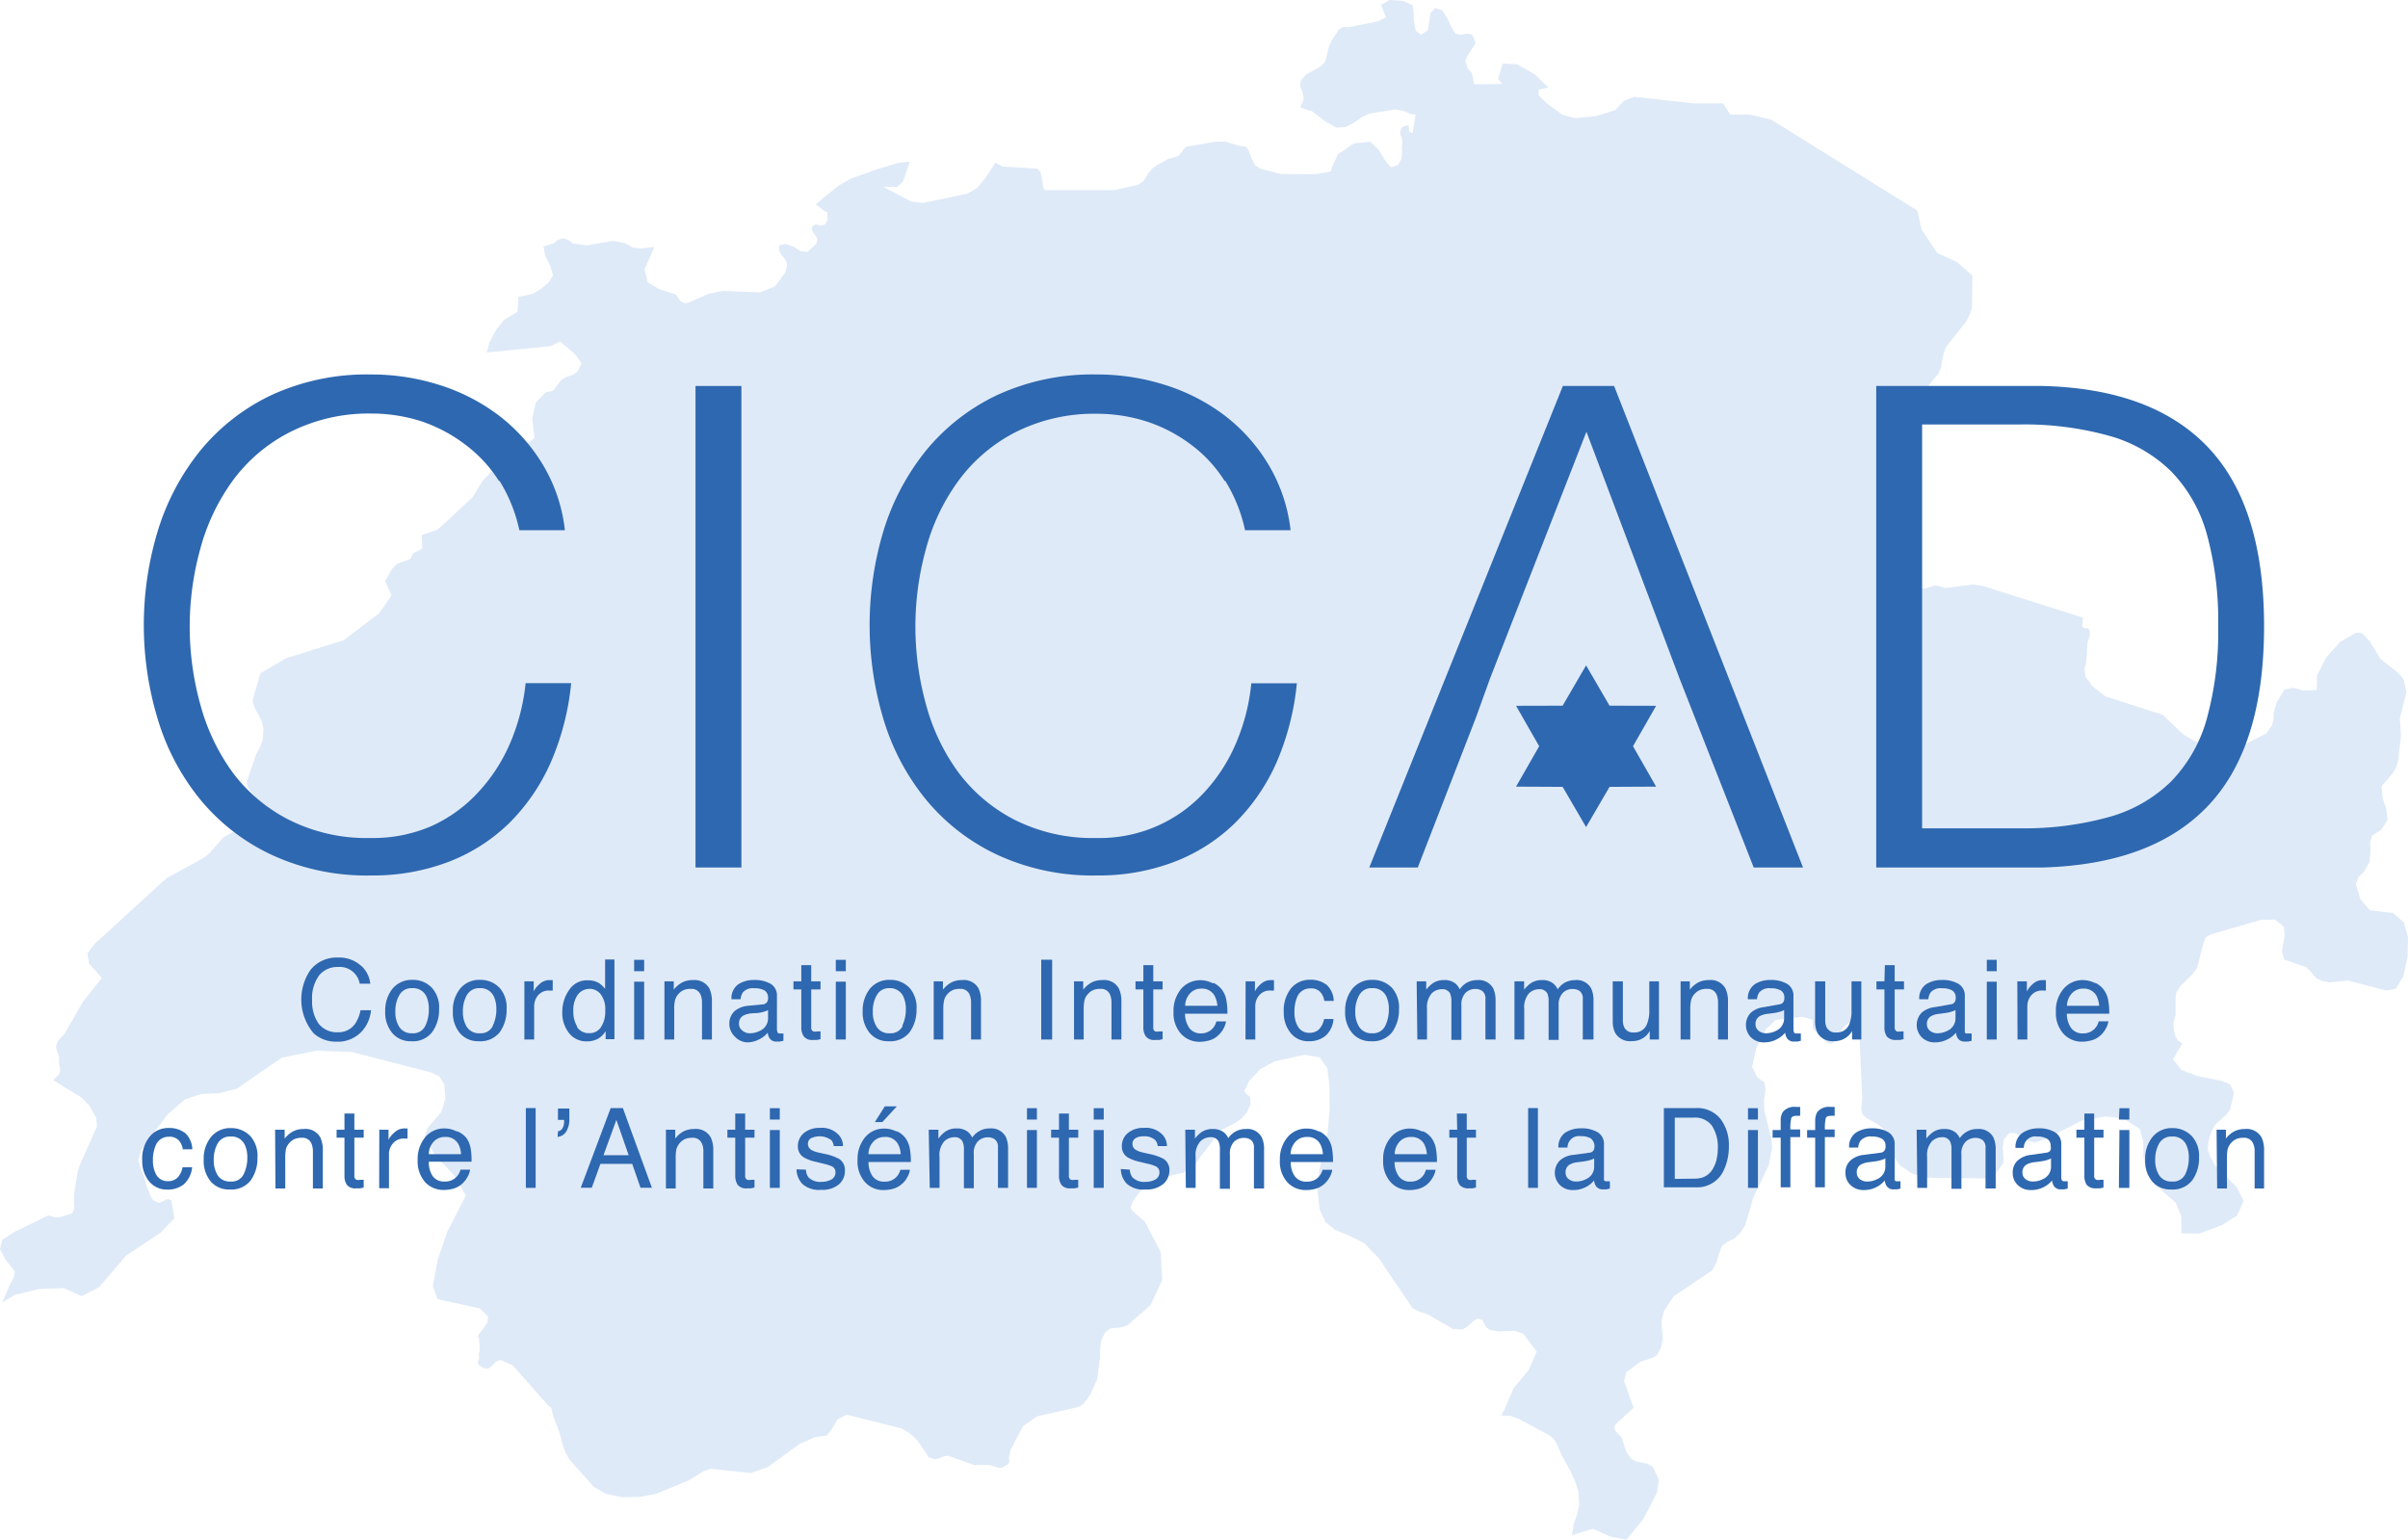 <svg xmlns="http://www.w3.org/2000/svg" viewBox="0 0 211.47 135.22"><defs><style>.cls-1{fill:#dfeaf8;}.cls-2{fill:#2e68b0;}</style></defs><title>Asset 3</title><g id="Layer_2" data-name="Layer 2"><g id="Calque_1" data-name="Calque 1"><polygon class="cls-1" points="122.02 0 121.28 0.43 121.71 1.52 121 1.88 118.48 2.38 117.96 2.37 117.59 2.59 116.96 3.52 116.73 4.03 116.38 5.42 115.89 5.89 114.7 6.54 114.24 7.07 114.19 7.58 114.38 8.09 114.5 8.67 114.19 9.43 114.94 9.7 115.16 9.73 116.37 10.65 117.34 11.2 118.17 11.16 118.87 10.8 119.51 10.34 120.21 9.99 122.5 9.61 123.15 9.71 123.9 10.02 124.32 10.06 124.06 11.71 123.75 11.55 123.72 11.12 123.67 11.02 123.48 11.02 123.23 11.12 123.05 11.26 122.95 11.64 123.03 11.96 123.14 12.23 123.16 12.47 123.11 12.94 123.13 13.44 123.07 13.95 122.77 14.49 122.14 14.7 121.62 14.06 121.06 13.13 120.33 12.45 118.93 12.59 117.5 13.54 116.96 14.72 116.89 15.06 115.45 15.3 112.45 15.28 110.67 14.81 110.22 14.51 109.89 13.84 109.64 13.17 109.38 12.87 108.84 12.81 107.62 12.44 106.78 12.44 104.24 12.87 104.01 13.03 103.77 13.37 103.46 13.71 102.59 13.96 101.59 14.51 101.19 14.81 100.8 15.27 100.62 15.61 100.4 15.92 99.95 16.23 97.84 16.7 91.74 16.7 91.61 16.4 91.52 15.75 91.37 15.11 91.09 14.81 88.07 14.63 87.41 14.29 86.55 15.62 85.81 16.52 84.92 17.02 81.03 17.83 80 17.69 77.56 16.41 78.79 16.42 79.3 15.94 79.91 14.2 78.84 14.32 76.51 15.02 76.44 15.08 74.78 15.66 73.66 16.29 71.61 17.96 71.72 18.01 72.51 18.61 72.66 18.61 72.68 19.3 72.48 19.7 72.11 19.82 71.61 19.71 71.34 19.86 71.28 20.08 71.38 20.36 71.71 20.83 71.77 21 71.75 21.18 71.69 21.38 71.61 21.49 70.9 22.14 70.29 22.05 69.67 21.66 68.95 21.41 68.41 21.57 68.42 22 68.64 22.42 68.81 22.59 69.03 22.91 69.12 23.3 68.96 23.95 68.04 25.16 66.73 25.68 63.47 25.55 62.24 25.8 60.47 26.58 60.16 26.64 59.79 26.48 59.6 26.23 59.47 25.99 59.27 25.83 57.9 25.4 56.88 24.79 56.61 23.66 57.46 21.7 56.19 21.83 55.56 21.73 54.95 21.38 53.85 21.15 51.52 21.55 50.31 21.38 49.88 21.05 49.44 20.94 49.03 21.05 48.61 21.38 47.73 21.64 47.86 22.41 48.33 23.37 48.57 24.19 48.21 24.77 47.52 25.37 46.76 25.81 45.53 26.08 45.45 27.38 44.25 28.1 43.55 29 42.98 30.08 42.74 30.96 48.31 30.41 49.18 30 49.88 30.57 50.58 31.2 51.07 31.91 50.7 32.66 50.27 32.94 49.78 33.08 49.3 33.36 48.61 34.28 48.36 34.38 47.94 34.44 47.05 35.35 46.74 36.76 46.94 38.47 43.76 40.8 42.4 42.2 41.51 43.67 38.44 46.51 37.03 47 37.08 48.18 36.41 48.53 36.24 48.64 36.06 49.08 34.89 49.51 34.45 49.94 33.82 51.03 34.38 52.3 33.31 53.85 30.18 56.23 25.13 57.81 22.87 59.13 22.17 61.53 22.36 62.15 22.99 63.34 23.14 64.09 23.06 65.04 22.81 65.69 22.48 66.28 21.73 68.5 21.67 68.83 21.8 69.22 22.04 69.56 22.39 69.94 22.41 71.08 22.24 71.66 21.71 72.32 21.22 72.69 19.65 73.51 18.43 74.9 17.96 75.3 14.61 77.14 8.3 82.91 7.67 83.73 7.82 84.63 8.95 85.89 7.29 87.98 5.67 90.79 5.13 91.36 4.94 91.77 4.94 92.12 5.05 92.44 5.16 92.72 5.19 92.93 5.19 93.44 5.29 93.91 5.2 94.35 4.67 94.86 7.19 96.42 7.88 97.16 8.45 98.19 8.52 98.93 7 102.33 6.84 102.85 6.51 104.77 6.49 105.49 6.53 106.12 6.33 106.57 5.29 106.89 5.03 106.93 4.74 106.89 4.37 106.77 4.29 106.76 4.2 106.77 4.13 106.8 1.32 108.17 0.19 108.89 0 109.71 0.49 110.64 1.32 111.67 1.18 112.25 0.82 112.93 0.2 114.39 1.32 113.72 3.45 113.21 5.58 113.13 7.18 113.84 8.69 113.06 11.09 110.26 14.09 108.28 15.31 107 15.06 105.44 14.73 105.3 13.95 105.66 13.45 105.4 13.26 105.12 12.81 104 12.78 103.73 12.35 102.58 12.15 101.9 12.41 100.98 13.39 99.64 14.73 97.87 16.25 96.55 17.7 96.08 19.24 96.01 20.77 95.63 24.76 92.89 27.76 92.29 30.88 92.39 37.87 94.2 38.58 94.54 39.01 95.22 39.11 96.51 38.77 97.64 37.54 99.09 37.29 99.86 38.18 101.42 39.84 103.18 40.91 105.01 39.25 108.24 38.44 110.66 38.01 112.97 38.42 114.1 42.15 114.92 42.86 115.62 42.81 116.13 42.48 116.64 42.11 117.11 41.89 117.46 42.03 117.39 42.11 118.06 42.12 118.76 42.05 118.83 42.07 119.35 41.98 119.63 42.01 119.84 42.42 120.15 42.86 120.21 43.22 119.94 43.55 119.6 43.94 119.44 45.02 119.91 48.19 123.49 48.41 123.64 48.58 124.36 49.11 125.76 49.44 126.98 49.7 127.66 50.02 128.2 52.12 130.56 53.21 131.21 54.66 131.5 56.19 131.47 57.6 131.21 60.49 130.02 61.8 129.21 62.42 129 65.95 129.37 67.45 128.84 70.22 126.82 71.61 126.21 72.6 126.09 73.11 125.42 73.57 124.65 74.35 124.25 79.13 125.44 79.86 125.86 80.57 126.52 81.45 127.8 81.52 127.97 82.1 128.17 82.49 128.08 82.84 127.91 83.29 127.86 85.56 128.68 86.84 128.66 87.68 128.91 87.95 128.92 88.54 128.6 88.65 128.38 88.61 128.03 88.75 127.34 89.84 125.26 91.09 124.39 94.42 123.64 94.86 123.51 95.2 123.23 95.78 122.46 95.82 122.32 96.27 121.32 96.35 121.18 96.6 119.27 96.61 118.51 96.7 117.74 97.04 117.04 97.51 116.68 98.49 116.58 98.99 116.41 101.04 114.63 102.06 112.45 101.94 109.97 100.54 107.3 99.44 106.34 99.28 106.08 99.48 105.51 99.95 104.86 100.86 103.92 101.88 103.46 103.92 103 104.88 102.33 107.19 99.29 108.51 98.61 109.06 98.2 109.52 97.65 109.81 97.02 109.79 96.34 109.48 96.11 109.29 95.82 109.68 94.96 110.68 93.9 111.95 93.21 114.57 92.64 115.91 92.88 116.56 93.81 116.75 95.34 116.77 97.39 116.61 99.34 115.85 102.84 115.7 104.58 115.89 106.23 116.4 107.32 117.25 108.03 118.48 108.52 119.78 109.17 121.11 110.54 124.06 114.91 124.52 115.14 125.42 115.46 127.61 116.73 128.43 116.77 128.77 116.58 129.5 115.94 129.79 115.81 130.17 115.94 130.52 116.58 130.88 116.82 131.62 116.93 133.06 116.89 133.77 117.14 134.96 118.71 134.27 120.29 132.93 121.92 132.11 123.81 131.93 124.14 131.85 124.32 132.65 124.36 133.37 124.62 136.05 126.06 136.38 126.31 136.68 126.74 137.15 127.81 137.95 129.26 138.34 130.13 138.61 131.01 138.69 132.18 138.5 133.01 138.22 133.8 138.04 134.84 139.9 134.27 141.43 134.96 142.84 135.22 144.34 133.38 145.51 131.11 145.68 129.97 145.16 128.85 144.71 128.57 143.7 128.37 143.23 128.1 142.81 127.48 142.42 126.25 141.91 125.74 141.81 125.57 141.78 125.4 141.81 125.23 141.91 125.07 143.46 123.64 142.63 121.3 142.83 120.53 144.03 119.61 145.06 119.28 145.5 119.02 145.87 118.39 146.02 117.56 145.92 116.05 146.11 115.18 146.97 113.87 150.37 111.57 150.74 110.88 150.97 110.1 151.23 109.43 151.73 109.05 152.3 108.79 152.84 108.28 153.27 107.6 153.97 105.18 155.34 102.32 155.63 100.82 155.56 99.95 154.94 97.55 154.92 96.58 155.05 95.73 154.96 95.06 154.33 94.62 153.87 93.7 154.24 92.04 155.07 90.41 155.95 89.58 158.24 89.3 159.17 89.55 159.21 90.38 160.41 91.53 160.75 91.68 161.27 91.48 161.5 91.07 161.66 90.58 161.97 90.15 162.73 89.59 163.1 89.51 163.25 89.94 163.54 96.44 163.46 97.47 163.56 97.85 163.9 98.19 164.93 98.76 165.35 99.1 166.27 101.54 166.87 102.37 167.87 103.04 168.95 103.44 174.33 103.5 175.22 103.15 175.93 102.15 175.95 101.62 175.88 100.86 175.97 100.08 176.47 99.5 176.99 99.52 178.12 100.21 178.72 100.34 179.7 100.02 182.82 98.42 184.86 98.06 185.78 98.14 186.73 98.39 187.91 99.15 188.22 100.26 188.24 101.59 188.55 103.07 189.22 104.01 191.08 105.64 191.55 106.8 191.59 108.32 193.14 108.35 195.12 107.6 196.44 106.78 197.04 105.49 196.44 104.28 194.51 102.32 194.09 101.56 193.9 100.99 193.92 100.37 194.17 99.45 194.52 98.8 195.5 97.91 195.84 97.46 196.19 95.98 195.85 95.23 195.03 94.91 192.94 94.5 191.56 93.96 190.83 93.04 191.66 91.64 191.24 91.36 191.02 90.98 190.91 90.49 190.85 89.86 191.06 89.14 191.06 87.65 191.13 87.16 191.53 86.56 192.54 85.55 192.94 85.03 193.51 82.81 193.72 82.31 194.17 82.06 198.6 80.78 199.8 80.77 200.56 81.38 200.64 82.15 200.39 83.55 200.6 84.28 202.53 84.95 202.89 85.28 203.14 85.62 203.44 85.93 203.97 86.17 204.57 86.28 206.2 86.12 209.56 87 210.4 86.84 211.06 85.75 211.43 84.07 211.47 82.31 211.1 81 210.14 80.18 208.14 79.96 207.29 78.98 206.9 77.68 207.12 77.03 207.62 76.55 208.07 75.75 208.18 74.78 208.14 74 208.32 73.38 209.13 72.87 209.68 72.01 209.57 71.06 209.23 70.08 209.15 69.06 210.18 67.83 210.44 67.4 210.61 66.78 210.86 64.58 210.75 63.12 211.33 60.8 211.08 59.65 210.67 59.15 209.06 57.88 208.1 56.3 207.6 55.79 207.6 55.77 207.35 55.61 207.1 55.56 206.84 55.61 205.48 56.4 204.29 57.75 203.48 59.31 203.45 60.6 202.29 60.65 201.38 60.41 200.62 60.56 199.9 61.75 199.68 62.62 199.65 63.2 199.52 63.72 199.03 64.42 196.99 65.45 195.78 65.8 194.81 65.77 192.79 65.12 191.73 64.5 189.93 62.78 184.9 61.16 183.75 60.27 183.15 59.43 183.07 58.78 183.22 58.05 183.33 56.44 183.53 55.79 183.53 55.39 183.35 55.17 183.07 55.2 182.86 55.03 182.94 54.25 174.08 51.45 173.3 51.33 170.85 51.64 169.96 51.41 169 51.71 166.14 51.24 165.08 50.93 165.03 50.29 165.57 49.55 166.29 48.81 166.74 47.9 166.72 46.43 166.33 45.33 165.82 44.34 165.45 43.21 165.57 40.89 166.38 38.57 167.15 37.26 168.66 34.71 170.25 32.78 170.44 32.3 170.68 31.09 170.9 30.48 172.71 28.18 173.18 27.13 173.21 24.2 171.87 23.02 170.13 22.22 168.74 20.14 168.39 18.5 168.39 18.5 155.53 10.5 153.71 10.07 151.96 10.07 151.32 9.08 148.72 9.08 143.51 8.5 142.61 8.85 141.87 9.66 140.16 10.2 138.33 10.38 137.19 10.07 135.83 9.06 135.13 8.37 135.13 7.88 135.98 7.68 134.78 6.53 133.24 5.64 131.97 5.58 131.56 6.94 131.94 7.37 129.46 7.41 129.38 6.96 129.25 6.43 128.88 5.97 128.69 5.4 128.84 4.94 129.46 4.01 129.59 3.75 129.28 3.04 128.82 2.95 128.31 3.06 127.81 2.95 127.47 2.4 127.1 1.6 126.66 0.91 126.04 0.7 125.62 1.15 125.38 2.67 124.8 3.05 124.33 2.7 124.17 1.86 124.13 0.96 124.06 0.46 123.19 0.07 122.02 0"/><polygon class="cls-2" points="139.29 58.44 141.35 61.98 145.44 61.99 143.41 65.54 145.44 69.09 141.35 69.11 139.29 72.64 137.23 69.11 133.14 69.09 135.17 65.54 133.14 61.99 137.23 61.98 139.29 58.44"/><polygon class="cls-2" points="147.5 59.6 139.32 37.92 130.85 59.6 129.61 63.04 124.51 76.19 120.25 76.19 137.25 33.9 141.75 33.9 158.34 76.19 154.01 76.19 147.5 59.6"/><path class="cls-2" d="M43.82,42.25a11.91,11.91,0,0,0-3-3.23A13.41,13.41,0,0,0,37,37a14.44,14.44,0,0,0-4.42-.68A15.3,15.3,0,0,0,25.37,38a14.27,14.27,0,0,0-4.95,4.24,18.2,18.2,0,0,0-2.84,6,25.55,25.55,0,0,0,0,13.59,18.21,18.21,0,0,0,2.84,6A14.24,14.24,0,0,0,25.37,72a15.18,15.18,0,0,0,7.22,1.6,12.84,12.84,0,0,0,5.33-1.06A12.65,12.65,0,0,0,42,69.58a14.92,14.92,0,0,0,2.79-4.29A18,18,0,0,0,46.16,60h4A23,23,0,0,1,48.35,67a17.37,17.37,0,0,1-3.67,5.33,15.63,15.63,0,0,1-5.3,3.37,18.65,18.65,0,0,1-6.79,1.19,19.85,19.85,0,0,1-8.73-1.81,18,18,0,0,1-6.25-4.83,20.43,20.43,0,0,1-3.73-7,28.51,28.51,0,0,1,0-16.7,21,21,0,0,1,3.73-7,18.09,18.09,0,0,1,6.25-4.86,20,20,0,0,1,8.73-1.8,19.63,19.63,0,0,1,5.9.89,17.16,17.16,0,0,1,5.21,2.63,15.48,15.48,0,0,1,3.91,4.3,14.24,14.24,0,0,1,2,5.86h-4a13.56,13.56,0,0,0-1.75-4.35"/><rect class="cls-2" x="61.08" y="33.9" width="4.03" height="42.29"/><path class="cls-2" d="M107.55,42.25a11.75,11.75,0,0,0-3-3.23,13.29,13.29,0,0,0-3.85-2,14.33,14.33,0,0,0-4.41-.68A15.34,15.34,0,0,0,89.1,38a14.33,14.33,0,0,0-4.94,4.24,18,18,0,0,0-2.85,6,25.55,25.55,0,0,0,0,13.59,18,18,0,0,0,2.85,6A14.3,14.3,0,0,0,89.1,72a15.22,15.22,0,0,0,7.23,1.6,12.48,12.48,0,0,0,9.42-4,14.89,14.89,0,0,0,2.78-4.29,17.74,17.74,0,0,0,1.36-5.3h4A23.25,23.25,0,0,1,112.09,67a17.39,17.39,0,0,1-3.68,5.33,15.63,15.63,0,0,1-5.3,3.37,18.56,18.56,0,0,1-6.78,1.19,19.9,19.9,0,0,1-8.74-1.81,18,18,0,0,1-6.25-4.83,20.43,20.43,0,0,1-3.73-7,28.73,28.73,0,0,1,0-16.7,21,21,0,0,1,3.73-7,18.09,18.09,0,0,1,6.25-4.86,20,20,0,0,1,8.74-1.8,19.56,19.56,0,0,1,5.89.89,17.21,17.21,0,0,1,5.22,2.63,15.44,15.44,0,0,1,3.9,4.3,14.4,14.4,0,0,1,2,5.86h-4a13.56,13.56,0,0,0-1.75-4.35"/><path class="cls-2" d="M177.39,72.75a27.83,27.83,0,0,0,7.85-1,12.57,12.57,0,0,0,5.42-3.11,12.8,12.8,0,0,0,3.14-5.51,28.7,28.7,0,0,0,1-8.12,28.63,28.63,0,0,0-1-8.11,12.8,12.8,0,0,0-3.14-5.51,12.57,12.57,0,0,0-5.42-3.11,27.8,27.8,0,0,0-7.85-1H168.8V72.75Zm2-38.85q9.66.24,14.55,5.42T198.83,55q0,10.55-4.88,15.73T179.4,76.19H164.77V33.9Z"/><path class="cls-2" d="M31.71,84.81a2.5,2.5,0,0,1,.81,1.59h-.93a1.78,1.78,0,0,0-1.91-1.47,2.06,2.06,0,0,0-1.65.73,3.39,3.39,0,0,0-.62,2.23,3.34,3.34,0,0,0,.56,2,2,2,0,0,0,1.69.77,1.77,1.77,0,0,0,1.57-.81,3.23,3.23,0,0,0,.43-1.12h.92a3.17,3.17,0,0,1-.81,1.86,2.87,2.87,0,0,1-2.23.9,2.91,2.91,0,0,1-2-.74,4.6,4.6,0,0,1-.27-5.57,2.94,2.94,0,0,1,2.42-1.08,2.83,2.83,0,0,1,2,.71"/><path class="cls-2" d="M37.35,90.1a3.24,3.24,0,0,0,.31-1.44,2.61,2.61,0,0,0-.22-1.16,1.28,1.28,0,0,0-1.24-.71,1.2,1.2,0,0,0-1.13.61,2.75,2.75,0,0,0-.35,1.44,2.39,2.39,0,0,0,.35,1.36,1.25,1.25,0,0,0,1.12.55,1.17,1.17,0,0,0,1.16-.65m.53-3.4a2.56,2.56,0,0,1,.68,1.94,3.33,3.33,0,0,1-.6,2,2.13,2.13,0,0,1-1.85.81,2.07,2.07,0,0,1-1.66-.72,2.81,2.81,0,0,1-.62-1.91,3.07,3.07,0,0,1,.65-2,2.19,2.19,0,0,1,1.75-.76,2.26,2.26,0,0,1,1.65.65"/><path class="cls-2" d="M43.27,90.1a3.24,3.24,0,0,0,.32-1.44,2.6,2.6,0,0,0-.23-1.16,1.27,1.27,0,0,0-1.23-.71A1.22,1.22,0,0,0,41,87.4a2.84,2.84,0,0,0-.35,1.44A2.47,2.47,0,0,0,41,90.2a1.26,1.26,0,0,0,1.13.55,1.16,1.16,0,0,0,1.15-.65m.54-3.4a2.6,2.6,0,0,1,.67,1.94,3.33,3.33,0,0,1-.59,2,2.16,2.16,0,0,1-1.85.81,2.09,2.09,0,0,1-1.67-.72,2.81,2.81,0,0,1-.61-1.91,3,3,0,0,1,.65-2,2.15,2.15,0,0,1,1.74-.76,2.29,2.29,0,0,1,1.66.65"/><path class="cls-2" d="M46.05,86.19h.82v.89a1.82,1.82,0,0,1,.49-.63,1.26,1.26,0,0,1,.9-.37h.08l.2,0V87l-.14,0h-.14a1.21,1.21,0,0,0-1,.41,1.48,1.48,0,0,0-.35,1V91.3h-.86Z"/><path class="cls-2" d="M50.66,90.18a1.21,1.21,0,0,0,1.11.56,1.16,1.16,0,0,0,1-.52,2.45,2.45,0,0,0,.38-1.47,2.14,2.14,0,0,0-.4-1.43,1.22,1.22,0,0,0-1-.47,1.3,1.3,0,0,0-1,.5,2.33,2.33,0,0,0-.4,1.46,2.53,2.53,0,0,0,.35,1.37m1.92-3.83a2.58,2.58,0,0,1,.52.5V84.27h.82v7h-.77v-.71a1.86,1.86,0,0,1-.71.69,2,2,0,0,1-.94.21A1.9,1.9,0,0,1,50,90.77a2.85,2.85,0,0,1-.62-1.91A3.31,3.31,0,0,1,50,86.92a1.85,1.85,0,0,1,1.62-.82,1.87,1.87,0,0,1,1,.25"/><path class="cls-2" d="M55.69,91.3h.88V86.22h-.88Zm0-6h.88v-1h-.88Z"/><path class="cls-2" d="M58.35,86.19h.82v.73a2.41,2.41,0,0,1,.77-.65,2,2,0,0,1,.9-.19,1.49,1.49,0,0,1,1.47.76A2.67,2.67,0,0,1,62.52,88V91.3h-.87V88.08a1.76,1.76,0,0,0-.14-.75.85.85,0,0,0-.83-.48,1.7,1.7,0,0,0-.5.06,1.23,1.23,0,0,0-.62.42,1.19,1.19,0,0,0-.28.53,3,3,0,0,0-.07.77V91.3h-.86Z"/><path class="cls-2" d="M65.21,90.53a1,1,0,0,0,.64.22,2,2,0,0,0,.88-.21,1.2,1.2,0,0,0,.72-1.14v-.69a1.59,1.59,0,0,1-.41.16,2.84,2.84,0,0,1-.49.1L66,89a2,2,0,0,0-.71.19.77.77,0,0,0-.39.72.7.7,0,0,0,.27.58M67,88.21a.46.46,0,0,0,.39-.25.69.69,0,0,0,.06-.33.73.73,0,0,0-.31-.64,1.72,1.72,0,0,0-.9-.19,1.15,1.15,0,0,0-1,.36,1.21,1.21,0,0,0-.2.6h-.8a1.48,1.48,0,0,1,.61-1.32,2.48,2.48,0,0,1,1.36-.37,2.81,2.81,0,0,1,1.47.34,1.17,1.17,0,0,1,.55,1.07v3l.06.21a.27.27,0,0,0,.23.08h.13l.15,0v.64l-.3.07h-.29a.69.69,0,0,1-.64-.31,1.24,1.24,0,0,1-.15-.47,2.23,2.23,0,0,1-.76.59,2.27,2.27,0,0,1-1.08.26A1.61,1.61,0,0,1,64.49,91a1.56,1.56,0,0,1,0-2.18,2.15,2.15,0,0,1,1.17-.48Z"/><path class="cls-2" d="M70.37,84.77h.87v1.42h.82v.71h-.82v3.33a.36.36,0,0,0,.18.36.87.87,0,0,0,.33,0h.14l.17,0v.68l-.31.07-.35,0a.93.93,0,0,1-.81-.31,1.33,1.33,0,0,1-.22-.8V86.9h-.69v-.71h.69Z"/><path class="cls-2" d="M73.4,91.3h.88V86.22H73.4Zm0-6h.88v-1H73.4Z"/><path class="cls-2" d="M79.23,90.1a3.24,3.24,0,0,0,.32-1.44,2.6,2.6,0,0,0-.23-1.16,1.28,1.28,0,0,0-1.24-.71A1.2,1.2,0,0,0,77,87.4a2.75,2.75,0,0,0-.35,1.44A2.39,2.39,0,0,0,77,90.2a1.25,1.25,0,0,0,1.12.55,1.17,1.17,0,0,0,1.16-.65m.54-3.4a2.6,2.6,0,0,1,.67,1.94,3.4,3.4,0,0,1-.59,2,2.16,2.16,0,0,1-1.86.81,2.07,2.07,0,0,1-1.66-.72,2.81,2.81,0,0,1-.62-1.91,3.07,3.07,0,0,1,.65-2,2.19,2.19,0,0,1,1.75-.76,2.3,2.3,0,0,1,1.66.65"/><path class="cls-2" d="M82,86.19h.81v.73a2.41,2.41,0,0,1,.77-.65,2,2,0,0,1,.9-.19,1.47,1.47,0,0,1,1.47.76A2.67,2.67,0,0,1,86.15,88V91.3h-.87V88.08a1.76,1.76,0,0,0-.14-.75.84.84,0,0,0-.83-.48,1.75,1.75,0,0,0-.5.06,1.28,1.28,0,0,0-.62.42,1.19,1.19,0,0,0-.28.53,3.6,3.6,0,0,0-.07.77V91.3H82Z"/><rect class="cls-2" x="91.44" y="84.29" width="0.96" height="7.01"/><path class="cls-2" d="M94.32,86.19h.81v.73a2.41,2.41,0,0,1,.77-.65,2,2,0,0,1,.9-.19,1.47,1.47,0,0,1,1.47.76A2.67,2.67,0,0,1,98.48,88V91.3h-.87V88.08a1.76,1.76,0,0,0-.14-.75.84.84,0,0,0-.83-.48,1.75,1.75,0,0,0-.5.06,1.28,1.28,0,0,0-.62.42,1.19,1.19,0,0,0-.28.53,3.6,3.6,0,0,0-.07.77V91.3h-.85Z"/><path class="cls-2" d="M100.41,84.77h.87v1.42h.82v.71h-.82v3.33a.36.36,0,0,0,.18.36.87.87,0,0,0,.33,0h.14l.17,0v.68l-.31.07-.35,0a.93.93,0,0,1-.81-.31,1.33,1.33,0,0,1-.22-.8V86.9h-.69v-.71h.69Z"/><path class="cls-2" d="M106.91,88.34a2.24,2.24,0,0,0-.25-.89,1.23,1.23,0,0,0-1.16-.62,1.28,1.28,0,0,0-1,.43,1.64,1.64,0,0,0-.42,1.08Zm-.31-2a2,2,0,0,1,.77.67,2.11,2.11,0,0,1,.34.9,5.83,5.83,0,0,1,.08,1.12h-3.72a2.21,2.21,0,0,0,.37,1.25,1.2,1.2,0,0,0,1,.48,1.36,1.36,0,0,0,1.07-.45,1.43,1.43,0,0,0,.31-.6h.85a2.07,2.07,0,0,1-.22.63,2.12,2.12,0,0,1-.43.56,1.88,1.88,0,0,1-1,.52,2.84,2.84,0,0,1-.69.08,2.16,2.16,0,0,1-1.61-.7,2.7,2.7,0,0,1-.66-1.94,3,3,0,0,1,.66-2,2.22,2.22,0,0,1,1.74-.77,2.32,2.32,0,0,1,1,.25"/><path class="cls-2" d="M109.39,86.19h.82v.89a1.82,1.82,0,0,1,.49-.63,1.26,1.26,0,0,1,.9-.37h.08l.2,0V87l-.14,0h-.15a1.2,1.2,0,0,0-1,.41,1.42,1.42,0,0,0-.35,1V91.3h-.86Z"/><path class="cls-2" d="M116.48,86.47a2,2,0,0,1,.65,1.44h-.83a1.52,1.52,0,0,0-.35-.78,1.09,1.09,0,0,0-.87-.32,1.22,1.22,0,0,0-1.18.8,3.28,3.28,0,0,0-.22,1.29,2.38,2.38,0,0,0,.32,1.29,1.12,1.12,0,0,0,1,.52,1.15,1.15,0,0,0,.85-.32,1.81,1.81,0,0,0,.43-.89h.83a2.21,2.21,0,0,1-.71,1.48,2.25,2.25,0,0,1-1.47.47,1.93,1.93,0,0,1-1.59-.73,2.8,2.8,0,0,1-.6-1.83,3.12,3.12,0,0,1,.65-2.1,2.14,2.14,0,0,1,1.67-.74,2.22,2.22,0,0,1,1.4.42"/><path class="cls-2" d="M121.65,90.1a3.24,3.24,0,0,0,.32-1.44,2.6,2.6,0,0,0-.23-1.16,1.28,1.28,0,0,0-1.24-.71,1.2,1.2,0,0,0-1.13.61,2.75,2.75,0,0,0-.35,1.44,2.39,2.39,0,0,0,.35,1.36,1.25,1.25,0,0,0,1.12.55,1.17,1.17,0,0,0,1.16-.65m.54-3.4a2.6,2.6,0,0,1,.67,1.94,3.4,3.4,0,0,1-.59,2,2.16,2.16,0,0,1-1.86.81,2.08,2.08,0,0,1-1.66-.72,2.81,2.81,0,0,1-.62-1.91,3.07,3.07,0,0,1,.65-2,2.19,2.19,0,0,1,1.75-.76,2.3,2.3,0,0,1,1.66.65"/><path class="cls-2" d="M124.41,86.19h.84v.73a2.83,2.83,0,0,1,.56-.55,1.67,1.67,0,0,1,1-.29,1.49,1.49,0,0,1,1,.3,1.55,1.55,0,0,1,.39.51,1.76,1.76,0,0,1,.67-.61,1.92,1.92,0,0,1,.87-.2,1.43,1.43,0,0,1,1.4.74,2.51,2.51,0,0,1,.2,1.08v3.4h-.89V87.75a.83.83,0,0,0-.26-.7,1,1,0,0,0-.62-.19,1.21,1.21,0,0,0-.87.34,1.5,1.5,0,0,0-.36,1.13v3h-.88V88a1.78,1.78,0,0,0-.12-.76.76.76,0,0,0-.73-.36,1.28,1.28,0,0,0-.89.38,1.87,1.87,0,0,0-.4,1.36V91.3h-.85Z"/><path class="cls-2" d="M133,86.19h.85v.73a2.83,2.83,0,0,1,.56-.55,1.67,1.67,0,0,1,1-.29,1.49,1.49,0,0,1,1,.3,1.55,1.55,0,0,1,.39.51,1.76,1.76,0,0,1,.67-.61,1.92,1.92,0,0,1,.87-.2,1.43,1.43,0,0,1,1.4.74,2.51,2.51,0,0,1,.2,1.08v3.4H139V87.75a.83.83,0,0,0-.26-.7,1.06,1.06,0,0,0-.62-.19,1.21,1.21,0,0,0-.87.34,1.5,1.5,0,0,0-.37,1.13v3H136V88a1.78,1.78,0,0,0-.12-.76.76.76,0,0,0-.73-.36,1.28,1.28,0,0,0-.89.38,1.87,1.87,0,0,0-.4,1.36V91.3H133Z"/><path class="cls-2" d="M142.52,86.19v3.4a1.49,1.49,0,0,0,.12.64.85.85,0,0,0,.83.45,1.16,1.16,0,0,0,1.19-.8,3.11,3.11,0,0,0,.18-1.18V86.19h.85V91.3h-.81v-.75a1.75,1.75,0,0,1-.4.49,1.79,1.79,0,0,1-1.18.4,1.5,1.5,0,0,1-1.46-.73,2.21,2.21,0,0,1-.21-1V86.19Z"/><path class="cls-2" d="M147.59,86.19h.81v.73a2.41,2.41,0,0,1,.77-.65,2,2,0,0,1,.9-.19,1.47,1.47,0,0,1,1.47.76,2.67,2.67,0,0,1,.21,1.19V91.3h-.87V88.08a1.76,1.76,0,0,0-.14-.75.84.84,0,0,0-.83-.48,1.75,1.75,0,0,0-.5.06,1.28,1.28,0,0,0-.62.42,1.19,1.19,0,0,0-.28.53,3.6,3.6,0,0,0-.07.77V91.3h-.85Z"/><path class="cls-2" d="M154.44,90.53a1,1,0,0,0,.64.22,1.93,1.93,0,0,0,.88-.21,1.2,1.2,0,0,0,.72-1.14v-.69a1.59,1.59,0,0,1-.41.16,2.73,2.73,0,0,1-.48.1l-.52.07a1.92,1.92,0,0,0-.7.19.76.76,0,0,0-.4.72.7.7,0,0,0,.27.58m1.81-2.32a.45.45,0,0,0,.39-.25.69.69,0,0,0,.06-.33.71.71,0,0,0-.31-.64,1.71,1.71,0,0,0-.89-.19,1.15,1.15,0,0,0-1,.36,1.21,1.21,0,0,0-.2.6h-.8a1.48,1.48,0,0,1,.61-1.32,2.48,2.48,0,0,1,1.36-.37,2.78,2.78,0,0,1,1.47.34,1.18,1.18,0,0,1,.56,1.07v3l.05.21a.27.27,0,0,0,.23.08H158l.15,0v.64l-.3.07h-.29a.7.7,0,0,1-.64-.31,1.24,1.24,0,0,1-.15-.47,2.29,2.29,0,0,1-.75.59,2.34,2.34,0,0,1-1.09.26,1.61,1.61,0,0,1-1.16-.44,1.56,1.56,0,0,1,0-2.18,2.15,2.15,0,0,1,1.17-.48Z"/><path class="cls-2" d="M160.29,86.19v3.4a1.49,1.49,0,0,0,.12.64.85.85,0,0,0,.83.45,1.16,1.16,0,0,0,1.19-.8,3.13,3.13,0,0,0,.17-1.18V86.19h.86V91.3h-.81v-.75a1.63,1.63,0,0,1-.41.49,1.75,1.75,0,0,1-1.17.4,1.5,1.5,0,0,1-1.46-.73,2.21,2.21,0,0,1-.21-1V86.19Z"/><path class="cls-2" d="M165.53,84.77h.86v1.42h.82v.71h-.82v3.33a.37.37,0,0,0,.19.36.8.8,0,0,0,.33,0H167l.17,0v.68l-.31.07-.34,0a1,1,0,0,1-.82-.31,1.4,1.4,0,0,1-.21-.8V86.9h-.7v-.71h.7Z"/><path class="cls-2" d="M169.49,90.53a1,1,0,0,0,.64.22,1.93,1.93,0,0,0,.88-.21,1.2,1.2,0,0,0,.72-1.14v-.69a1.59,1.59,0,0,1-.41.16,2.73,2.73,0,0,1-.48.1l-.52.07a1.92,1.92,0,0,0-.7.19.76.76,0,0,0-.4.72.7.7,0,0,0,.27.58m1.81-2.32a.45.45,0,0,0,.39-.25.69.69,0,0,0,.06-.33.71.71,0,0,0-.31-.64,1.71,1.71,0,0,0-.89-.19,1.15,1.15,0,0,0-1,.36,1.21,1.21,0,0,0-.2.6h-.8a1.48,1.48,0,0,1,.61-1.32,2.48,2.48,0,0,1,1.36-.37,2.78,2.78,0,0,1,1.47.34,1.18,1.18,0,0,1,.56,1.07v3l0,.21a.27.27,0,0,0,.23.08H173l.15,0v.64l-.3.07h-.29a.7.7,0,0,1-.64-.31,1.24,1.24,0,0,1-.15-.47,2.19,2.19,0,0,1-.75.59,2.34,2.34,0,0,1-1.09.26,1.61,1.61,0,0,1-1.16-.44,1.56,1.56,0,0,1,0-2.18,2.15,2.15,0,0,1,1.17-.48Z"/><path class="cls-2" d="M174.48,91.3h.87V86.22h-.87Zm0-6h.87v-1h-.87Z"/><path class="cls-2" d="M177.16,86.19H178v.89a2,2,0,0,1,.49-.63,1.26,1.26,0,0,1,.9-.37h.08l.2,0V87l-.14,0h-.14a1.22,1.22,0,0,0-1,.41,1.48,1.48,0,0,0-.35,1V91.3h-.86Z"/><path class="cls-2" d="M184.35,88.34a2.43,2.43,0,0,0-.24-.89,1.26,1.26,0,0,0-1.17-.62,1.3,1.3,0,0,0-1,.43,1.64,1.64,0,0,0-.42,1.08Zm-.31-2a1.89,1.89,0,0,1,.77.67,2.11,2.11,0,0,1,.34.9,5.11,5.11,0,0,1,.08,1.12h-3.72a2.21,2.21,0,0,0,.37,1.25,1.21,1.21,0,0,0,1.05.48A1.36,1.36,0,0,0,184,90.3a1.43,1.43,0,0,0,.31-.6h.85a1.83,1.83,0,0,1-.22.63,2.34,2.34,0,0,1-.42.56,2,2,0,0,1-1,.52,3,3,0,0,1-.7.08,2.16,2.16,0,0,1-1.61-.7,2.7,2.7,0,0,1-.66-1.94,2.91,2.91,0,0,1,.67-2,2.18,2.18,0,0,1,1.73-.77,2.32,2.32,0,0,1,1,.25"/><path class="cls-2" d="M16.24,99.49a2.06,2.06,0,0,1,.65,1.45h-.84a1.41,1.41,0,0,0-.35-.78,1.09,1.09,0,0,0-.87-.32,1.2,1.2,0,0,0-1.17.8,3.1,3.1,0,0,0-.23,1.29,2.47,2.47,0,0,0,.32,1.29,1.12,1.12,0,0,0,1,.52,1.15,1.15,0,0,0,.85-.32,1.81,1.81,0,0,0,.43-.9h.84a2.27,2.27,0,0,1-.72,1.49,2.24,2.24,0,0,1-1.46.47,2,2,0,0,1-1.6-.73,2.8,2.8,0,0,1-.6-1.83,3.07,3.07,0,0,1,.66-2.1,2.1,2.1,0,0,1,1.66-.75,2.23,2.23,0,0,1,1.41.42"/><path class="cls-2" d="M21.4,103.13a3.24,3.24,0,0,0,.32-1.44,2.6,2.6,0,0,0-.23-1.16,1.27,1.27,0,0,0-1.23-.71,1.23,1.23,0,0,0-1.14.6,2.88,2.88,0,0,0-.35,1.45,2.47,2.47,0,0,0,.35,1.36,1.25,1.25,0,0,0,1.13.54,1.16,1.16,0,0,0,1.15-.64m.54-3.4a2.6,2.6,0,0,1,.67,1.94,3.33,3.33,0,0,1-.59,2,2.15,2.15,0,0,1-1.85.8,2.08,2.08,0,0,1-1.67-.71,2.81,2.81,0,0,1-.61-1.91,3,3,0,0,1,.65-2,2.16,2.16,0,0,1,1.74-.77,2.29,2.29,0,0,1,1.66.66"/><path class="cls-2" d="M24.16,99.22H25V100a2.39,2.39,0,0,1,.77-.65,2,2,0,0,1,.9-.19,1.47,1.47,0,0,1,1.47.76,2.65,2.65,0,0,1,.21,1.18v3.28h-.87v-3.22a1.76,1.76,0,0,0-.14-.75.84.84,0,0,0-.83-.48,1.75,1.75,0,0,0-.5.06,1.32,1.32,0,0,0-.62.42,1.3,1.3,0,0,0-.28.53,3.72,3.72,0,0,0-.06.77v2.67h-.86Z"/><path class="cls-2" d="M30.25,97.8h.87v1.42h.82v.7h-.82v3.34a.36.36,0,0,0,.18.36.9.9,0,0,0,.34,0h.13l.17,0v.68l-.31.07h-.35a.93.93,0,0,1-.81-.3,1.33,1.33,0,0,1-.22-.8V99.92h-.69v-.7h.69Z"/><path class="cls-2" d="M33.31,99.22h.81v.89a1.91,1.91,0,0,1,.5-.63,1.26,1.26,0,0,1,.9-.37h.08l.19,0V100l-.14,0h-.14a1.21,1.21,0,0,0-1,.42,1.42,1.42,0,0,0-.35,1v2.94h-.86Z"/><path class="cls-2" d="M40.49,101.37a2.1,2.1,0,0,0-.24-.89,1.22,1.22,0,0,0-1.17-.62,1.29,1.29,0,0,0-1,.42,1.59,1.59,0,0,0-.42,1.09Zm-.31-2A2,2,0,0,1,41,100a2.36,2.36,0,0,1,.34.91,6,6,0,0,1,.07,1.12H37.66A2.13,2.13,0,0,0,38,103.3a1.21,1.21,0,0,0,1.06.47,1.33,1.33,0,0,0,1.06-.44,1.45,1.45,0,0,0,.32-.6h.84a1.64,1.64,0,0,1-.22.63,2.34,2.34,0,0,1-.42.56,2,2,0,0,1-1,.52,3,3,0,0,1-.7.07,2.15,2.15,0,0,1-1.61-.69,2.74,2.74,0,0,1-.65-1.94,3,3,0,0,1,.66-2,2.16,2.16,0,0,1,1.74-.77,2.25,2.25,0,0,1,1,.25"/><rect class="cls-2" x="46.18" y="97.32" width="0.86" height="7.01"/><path class="cls-2" d="M49,99.36a.56.56,0,0,0,.41-.29,1.25,1.25,0,0,0,.13-.59v-.12H49v-1h1v1a2,2,0,0,1-.26,1,1,1,0,0,1-.77.49Z"/><path class="cls-2" d="M55.21,101.46l-1.08-3.1L53,101.46Zm-1.58-4.14H54.7l2.55,7h-1l-.73-2.1H52.73l-.76,2.1H51Z"/><path class="cls-2" d="M58.48,99.22h.82V100a2.26,2.26,0,0,1,.76-.65,2.06,2.06,0,0,1,.91-.19,1.47,1.47,0,0,1,1.46.76,2.65,2.65,0,0,1,.21,1.18v3.28h-.87v-3.22a1.62,1.62,0,0,0-.14-.75.84.84,0,0,0-.83-.48,1.75,1.75,0,0,0-.5.06,1.32,1.32,0,0,0-.62.42,1.43,1.43,0,0,0-.28.53,3.72,3.72,0,0,0-.06.77v2.67h-.86Z"/><path class="cls-2" d="M64.57,97.8h.87v1.42h.82v.7h-.82v3.34a.36.36,0,0,0,.18.36.9.9,0,0,0,.34,0h.13l.17,0v.68l-.31.07H65.6a.93.93,0,0,1-.81-.3,1.4,1.4,0,0,1-.22-.8V99.92h-.69v-.7h.69Z"/><path class="cls-2" d="M67.61,104.33h.87V99.25h-.87Zm0-6h.87v-1h-.87Z"/><path class="cls-2" d="M70.78,102.73a1.17,1.17,0,0,0,.21.66,1.43,1.43,0,0,0,1.15.41,1.82,1.82,0,0,0,.86-.2.69.69,0,0,0,.37-.65.56.56,0,0,0-.29-.5,3.64,3.64,0,0,0-.75-.24l-.69-.17a3.51,3.51,0,0,1-1-.36,1.1,1.1,0,0,1-.57-1,1.47,1.47,0,0,1,.53-1.17,2.15,2.15,0,0,1,1.43-.45,2,2,0,0,1,1.68.68,1.45,1.45,0,0,1,.32.92h-.81a1,1,0,0,0-.21-.52,1.75,1.75,0,0,0-1.81-.16.58.58,0,0,0-.25.49.61.61,0,0,0,.33.54,2,2,0,0,0,.58.21l.58.13a4.52,4.52,0,0,1,1.26.44,1.15,1.15,0,0,1,.5,1A1.56,1.56,0,0,1,73.7,104a2.27,2.27,0,0,1-1.6.5,2.17,2.17,0,0,1-1.64-.52,1.92,1.92,0,0,1-.51-1.28Z"/><path class="cls-2" d="M78.76,97.17l-1.27,1.38h-.66l.87-1.38Zm.34,4.2a2.1,2.1,0,0,0-.24-.89,1.22,1.22,0,0,0-1.17-.62,1.29,1.29,0,0,0-1,.42,1.59,1.59,0,0,0-.42,1.09Zm-.3-2a2,2,0,0,1,.77.66,2.36,2.36,0,0,1,.34.91,5.83,5.83,0,0,1,.08,1.12H76.27a2.2,2.2,0,0,0,.36,1.25,1.21,1.21,0,0,0,1.06.47,1.33,1.33,0,0,0,1.06-.44,1.45,1.45,0,0,0,.32-.6h.84a1.64,1.64,0,0,1-.22.63,1.91,1.91,0,0,1-.42.56,2,2,0,0,1-1,.52,3,3,0,0,1-.7.07,2.13,2.13,0,0,1-1.6-.69,2.7,2.7,0,0,1-.66-1.94,3,3,0,0,1,.66-2,2.16,2.16,0,0,1,1.74-.77,2.32,2.32,0,0,1,1,.25"/><path class="cls-2" d="M81.56,99.22h.85V100A2.83,2.83,0,0,1,83,99.4a1.67,1.67,0,0,1,1-.29,1.51,1.51,0,0,1,1,.3,1.46,1.46,0,0,1,.38.5,1.84,1.84,0,0,1,.68-.6,1.73,1.73,0,0,1,.86-.2,1.44,1.44,0,0,1,1.41.74,2.51,2.51,0,0,1,.2,1.08v3.4h-.89v-3.55a.83.83,0,0,0-.26-.7,1,1,0,0,0-.62-.19,1.21,1.21,0,0,0-.87.34,1.46,1.46,0,0,0-.37,1.13v3h-.87V101a1.62,1.62,0,0,0-.13-.76.75.75,0,0,0-.73-.36,1.27,1.27,0,0,0-.88.38,1.81,1.81,0,0,0-.4,1.36v2.71h-.86Z"/><path class="cls-2" d="M90.19,104.33h.87V99.25h-.87Zm0-6h.87v-1h-.87Z"/><path class="cls-2" d="M93,97.8h.87v1.42h.82v.7h-.82v3.34a.36.36,0,0,0,.18.36.9.9,0,0,0,.34,0h.13l.17,0v.68l-.31.07h-.35a.93.93,0,0,1-.81-.3,1.33,1.33,0,0,1-.22-.8V99.92h-.69v-.7H93Z"/><path class="cls-2" d="M96.05,104.33h.88V99.25h-.88Zm0-6h.88v-1h-.88Z"/><path class="cls-2" d="M99.22,102.73a1.25,1.25,0,0,0,.22.66,1.42,1.42,0,0,0,1.15.41,1.82,1.82,0,0,0,.86-.2.69.69,0,0,0,.37-.65.55.55,0,0,0-.3-.5,3.29,3.29,0,0,0-.74-.24l-.7-.17a3.64,3.64,0,0,1-1-.36,1.11,1.11,0,0,1-.56-1,1.47,1.47,0,0,1,.53-1.17,2.13,2.13,0,0,1,1.43-.45,2,2,0,0,1,1.68.68,1.45,1.45,0,0,1,.32.92h-.81a1,1,0,0,0-.21-.52,1.37,1.37,0,0,0-1-.34,1.31,1.31,0,0,0-.76.18.58.58,0,0,0-.25.49.61.61,0,0,0,.33.54,2,2,0,0,0,.58.21l.57.13a4.62,4.62,0,0,1,1.27.44,1.15,1.15,0,0,1,.5,1,1.59,1.59,0,0,1-.52,1.18,2.27,2.27,0,0,1-1.6.5,2.15,2.15,0,0,1-1.64-.52,1.92,1.92,0,0,1-.51-1.28Z"/><path class="cls-2" d="M104.09,99.22h.85V100a2.82,2.82,0,0,1,.55-.55,1.7,1.7,0,0,1,1-.29,1.54,1.54,0,0,1,1,.3,1.46,1.46,0,0,1,.38.5,1.8,1.8,0,0,1,1.54-.8,1.41,1.41,0,0,1,1.4.74,2.37,2.37,0,0,1,.2,1.08v3.4h-.89v-3.55a.83.83,0,0,0-.25-.7,1,1,0,0,0-.63-.19,1.24,1.24,0,0,0-.87.34,1.5,1.5,0,0,0-.36,1.13v3h-.88V101a1.78,1.78,0,0,0-.12-.76.75.75,0,0,0-.73-.36,1.26,1.26,0,0,0-.88.38,1.81,1.81,0,0,0-.4,1.36v2.71h-.86Z"/><path class="cls-2" d="M116.18,101.37a2.25,2.25,0,0,0-.24-.89,1.23,1.23,0,0,0-1.17-.62,1.29,1.29,0,0,0-1,.42,1.64,1.64,0,0,0-.43,1.09Zm-.31-2a2,2,0,0,1,.78.66,2.36,2.36,0,0,1,.34.91,6,6,0,0,1,.07,1.12h-3.71a2.13,2.13,0,0,0,.36,1.25,1.21,1.21,0,0,0,1.06.47,1.33,1.33,0,0,0,1.06-.44,1.58,1.58,0,0,0,.32-.6H117a1.83,1.83,0,0,1-.22.63,2.34,2.34,0,0,1-.42.56,2,2,0,0,1-1,.52,3,3,0,0,1-.7.07,2.15,2.15,0,0,1-1.61-.69,2.7,2.7,0,0,1-.65-1.94,3,3,0,0,1,.66-2,2.16,2.16,0,0,1,1.74-.77,2.28,2.28,0,0,1,1,.25"/><path class="cls-2" d="M125.31,101.37a2.43,2.43,0,0,0-.24-.89,1.24,1.24,0,0,0-1.17-.62,1.32,1.32,0,0,0-1,.42,1.69,1.69,0,0,0-.42,1.09Zm-.31-2a1.87,1.87,0,0,1,.77.66,2.21,2.21,0,0,1,.34.91,5.83,5.83,0,0,1,.08,1.12h-3.72a2.21,2.21,0,0,0,.37,1.25,1.19,1.19,0,0,0,1,.47,1.35,1.35,0,0,0,1.07-.44,1.43,1.43,0,0,0,.31-.6h.85a1.83,1.83,0,0,1-.22.63,2.34,2.34,0,0,1-.42.56,2,2,0,0,1-1,.52,2.87,2.87,0,0,1-.69.07,2.15,2.15,0,0,1-1.61-.69,2.7,2.7,0,0,1-.66-1.94,2.91,2.91,0,0,1,.67-2,2.15,2.15,0,0,1,1.73-.77,2.32,2.32,0,0,1,1,.25"/><path class="cls-2" d="M127.94,97.8h.87v1.42h.81v.7h-.81v3.34a.36.36,0,0,0,.18.36.84.84,0,0,0,.33,0h.14l.16,0v.68l-.31.07H129a1,1,0,0,1-.82-.3,1.4,1.4,0,0,1-.21-.8V99.92h-.69v-.7h.69Z"/><rect class="cls-2" x="134.2" y="97.32" width="0.86" height="7.01"/><path class="cls-2" d="M137.76,103.56a1,1,0,0,0,.65.21,1.87,1.87,0,0,0,.88-.21,1.18,1.18,0,0,0,.71-1.13v-.69a1.51,1.51,0,0,1-.4.16,3,3,0,0,1-.49.1l-.52.07a2,2,0,0,0-.7.19.76.76,0,0,0-.4.72.7.7,0,0,0,.27.58m1.81-2.32a.46.46,0,0,0,.4-.25.89.89,0,0,0-.26-1,1.68,1.68,0,0,0-.89-.2,1,1,0,0,0-1.16,1h-.8a1.5,1.5,0,0,1,.61-1.32,2.51,2.51,0,0,1,1.37-.37,2.74,2.74,0,0,1,1.46.34,1.18,1.18,0,0,1,.56,1.07v2.95l0,.21a.3.3,0,0,0,.24.08h.13l.15,0v.64l-.31.07h-.28a.72.72,0,0,1-.65-.31,1.24,1.24,0,0,1-.15-.47,2.21,2.21,0,0,1-.75.59,2.32,2.32,0,0,1-1.08.25,1.59,1.59,0,0,1-1.16-.43,1.53,1.53,0,0,1,0-2.18,2.08,2.08,0,0,1,1.16-.48Z"/><path class="cls-2" d="M148.73,103.52a2.46,2.46,0,0,0,.78-.1,1.68,1.68,0,0,0,.88-.71,2.92,2.92,0,0,0,.4-1.09,4,4,0,0,0,.07-.74,3.45,3.45,0,0,0-.51-2,1.84,1.84,0,0,0-1.63-.72h-1.64v5.38Zm-2.61-6.2h2.8a2.6,2.6,0,0,1,2.21,1,3.81,3.81,0,0,1,.7,2.37,4.89,4.89,0,0,1-.41,2,2.56,2.56,0,0,1-2.51,1.59h-2.79Z"/><path class="cls-2" d="M153.51,104.33h.87V99.25h-.87Zm0-6h.87v-1h-.87Z"/><path class="cls-2" d="M156.57,97.66a1.31,1.31,0,0,1,1.16-.44h.36V98l-.2,0h-.11c-.26,0-.42.07-.47.2a3.61,3.61,0,0,0-.08,1h.86v.67h-.86v4.41h-.85V99.92h-.71v-.67h.71v-.81a1.44,1.44,0,0,1,.19-.78"/><path class="cls-2" d="M159.6,97.66a1.31,1.31,0,0,1,1.16-.44h.36V98l-.2,0h-.11c-.26,0-.42.07-.47.2a4,4,0,0,0-.08,1h.86v.67h-.86v4.41h-.85V99.92h-.71v-.67h.71v-.81a1.53,1.53,0,0,1,.19-.78"/><path class="cls-2" d="M163.33,103.56a1,1,0,0,0,.64.21,1.81,1.81,0,0,0,.88-.21,1.17,1.17,0,0,0,.72-1.13v-.69a1.59,1.59,0,0,1-.41.16,2.73,2.73,0,0,1-.48.1l-.52.07a1.92,1.92,0,0,0-.7.19.76.76,0,0,0-.4.72.7.7,0,0,0,.27.58m1.81-2.32a.45.45,0,0,0,.39-.25.69.69,0,0,0,.06-.33.71.71,0,0,0-.31-.64,1.7,1.7,0,0,0-.89-.2,1.16,1.16,0,0,0-1,.37,1.21,1.21,0,0,0-.2.6h-.8a1.48,1.48,0,0,1,.61-1.32,2.49,2.49,0,0,1,1.37-.37,2.77,2.77,0,0,1,1.46.34,1.18,1.18,0,0,1,.56,1.07v2.95l0,.21a.27.27,0,0,0,.23.08h.13l.15,0v.64l-.3.07h-.29a.7.7,0,0,1-.64-.31,1.24,1.24,0,0,1-.15-.47,2.37,2.37,0,0,1-1.84.84,1.6,1.6,0,0,1-1.16-.43,1.41,1.41,0,0,1-.45-1.08,1.38,1.38,0,0,1,.45-1.1,2.08,2.08,0,0,1,1.16-.48Z"/><path class="cls-2" d="M168.32,99.22h.85V100a2.83,2.83,0,0,1,.56-.55,1.67,1.67,0,0,1,1-.29,1.51,1.51,0,0,1,1,.3,1.46,1.46,0,0,1,.38.5,1.84,1.84,0,0,1,.68-.6,1.73,1.73,0,0,1,.86-.2,1.44,1.44,0,0,1,1.41.74,2.51,2.51,0,0,1,.2,1.08v3.4h-.89v-3.55a.83.83,0,0,0-.26-.7,1,1,0,0,0-.62-.19,1.21,1.21,0,0,0-.87.34,1.46,1.46,0,0,0-.37,1.13v3h-.87V101a1.62,1.62,0,0,0-.13-.76.75.75,0,0,0-.73-.36,1.26,1.26,0,0,0-.88.38,1.81,1.81,0,0,0-.4,1.36v2.71h-.86Z"/><path class="cls-2" d="M177.88,103.56a1,1,0,0,0,.65.21,1.8,1.8,0,0,0,.87-.21,1.17,1.17,0,0,0,.72-1.13v-.69a1.59,1.59,0,0,1-.41.16,2.73,2.73,0,0,1-.48.1l-.52.07a1.92,1.92,0,0,0-.7.19.76.76,0,0,0-.4.72.7.7,0,0,0,.27.58m1.81-2.32a.46.46,0,0,0,.4-.25.87.87,0,0,0,0-.33.71.71,0,0,0-.31-.64,1.68,1.68,0,0,0-.89-.2,1,1,0,0,0-1.16,1H177a1.5,1.5,0,0,1,.61-1.32A2.49,2.49,0,0,1,179,99.1a2.74,2.74,0,0,1,1.46.34,1.18,1.18,0,0,1,.56,1.07v2.95l.05.21a.29.29,0,0,0,.23.08h.13l.16,0v.64l-.31.07H181a.7.7,0,0,1-.64-.31,1.24,1.24,0,0,1-.15-.47,2.21,2.21,0,0,1-.75.59,2.33,2.33,0,0,1-1.09.25,1.6,1.6,0,0,1-1.16-.43,1.41,1.41,0,0,1-.45-1.08,1.38,1.38,0,0,1,.45-1.1,2.08,2.08,0,0,1,1.16-.48Z"/><path class="cls-2" d="M183.05,97.8h.86v1.42h.82v.7h-.82v3.34a.35.35,0,0,0,.19.36.8.8,0,0,0,.33,0h.13l.17,0v.68l-.31.07h-.34a1,1,0,0,1-.82-.3,1.4,1.4,0,0,1-.21-.8V99.92h-.7v-.7h.7Z"/><path class="cls-2" d="M186.08,104.33H187V99.25h-.87Zm0-6H187v-1h-.87Z"/><path class="cls-2" d="M191.91,103.13a3.24,3.24,0,0,0,.31-1.44,2.6,2.6,0,0,0-.23-1.16,1.27,1.27,0,0,0-1.23-.71,1.23,1.23,0,0,0-1.14.6,2.88,2.88,0,0,0-.35,1.45,2.47,2.47,0,0,0,.35,1.36,1.25,1.25,0,0,0,1.13.54,1.17,1.17,0,0,0,1.16-.64m.53-3.4a2.6,2.6,0,0,1,.68,1.94,3.33,3.33,0,0,1-.6,2,2.15,2.15,0,0,1-1.85.8,2.08,2.08,0,0,1-1.67-.71,2.81,2.81,0,0,1-.61-1.91,3,3,0,0,1,.65-2,2.16,2.16,0,0,1,1.74-.77,2.29,2.29,0,0,1,1.66.66"/><path class="cls-2" d="M194.66,99.22h.82V100a2.26,2.26,0,0,1,.76-.65,2.09,2.09,0,0,1,.91-.19,1.49,1.49,0,0,1,1.47.76,2.65,2.65,0,0,1,.21,1.18v3.28H198v-3.22a1.62,1.62,0,0,0-.14-.75.84.84,0,0,0-.83-.48,1.75,1.75,0,0,0-.5.06,1.32,1.32,0,0,0-.62.42,1.43,1.43,0,0,0-.28.53,3.72,3.72,0,0,0-.06.77v2.67h-.86Z"/></g></g></svg>